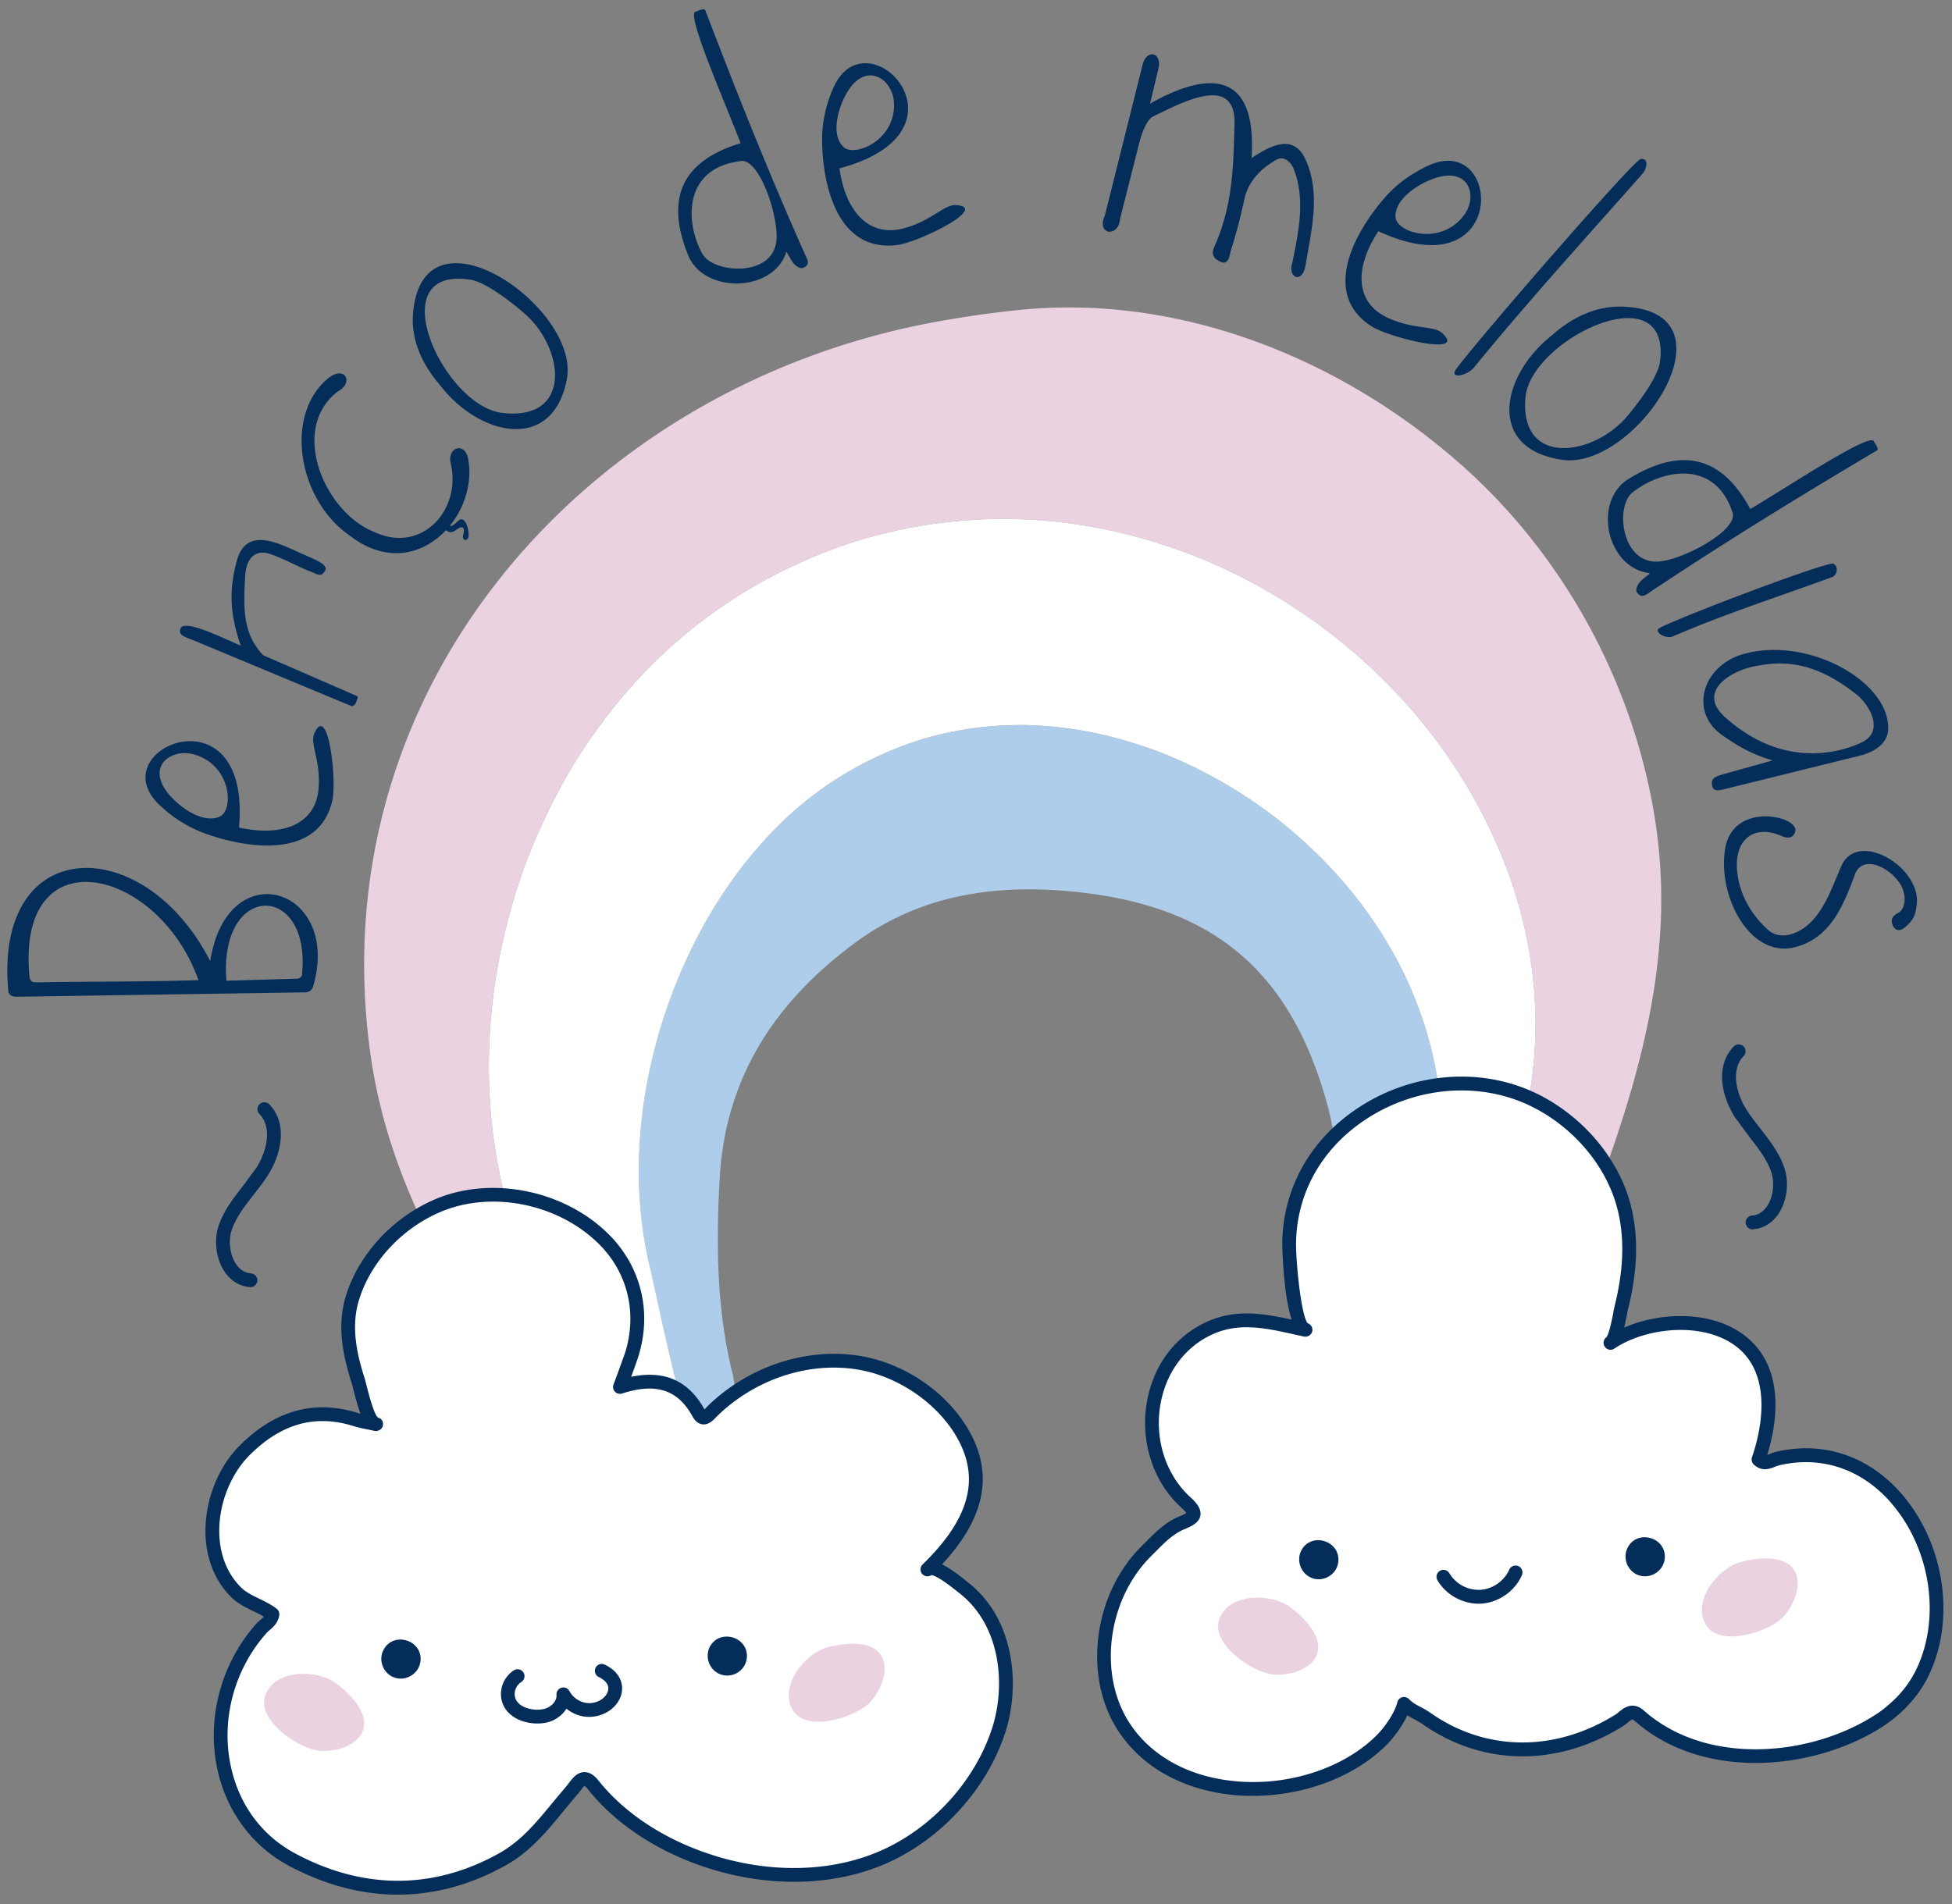 <?xml version="1.0" encoding="UTF-8"?>
<svg xmlns="http://www.w3.org/2000/svg" width="205" height="200" xmlns:v="https://vecta.io/nano"><rect width="100%" height="100%" fill="#808080" stroke="none"/><style><![CDATA[.B{fill:rgb(1.569%,18.039%,34.902%)}.C{fill:rgb(91.765%,82.353%,87.843%)}.D{fill:rgb(100%,100%,100%)}]]></style><g fill-rule="evenodd"><path d="M147.98 141.012c-.07.797-.043 1.488.07 2.059a13.73 13.73 0 0 1-5.668-3.496c-1.316-1.367-1.859-2.801-1.805-4.746.188-6.34.496-12.719-1.223-18.945-3.914-14.199-12.281-20.672-26.105-22.172-8.547-.922-16.559.188-23.598 5.43-8.262 6.152-13.48 14.031-14.074 24.684-.379 6.961-.316 13.824 1.391 20.609.152.629.133 1.465.531 1.828 2.102 1.891.629 3.238-.602 4.602-.973 1.082-2.141 1.883-3.426 2.441-2.48-6.793-3.836-14.211-5.473-21.324-.117-.523-.203-1.027-.293-1.543l-.133-.754-.09-.742c-.156-.984-.227-1.988-.301-2.973-.148-1.988-.113-3.98 0-5.961.125-1.977.348-3.937.699-5.879a57.79 57.79 0 0 1 1.355-5.738c2.215-7.512 5.953-14.5 10.84-19.91 2.418-2.734 5.129-4.996 8.023-6.82 3.02-1.883 6.199-3.301 9.5-4.23 1.668-.445 3.359-.781 5.066-1.004 1.719-.203 3.453-.293 5.215-.266 3.516.098 7.094.672 10.617 1.73 1.766.531 3.516 1.152 5.219 1.914 1.727.746 3.398 1.625 5.047 2.582 3.277 1.922 6.383 4.246 9.164 6.934 5.598 5.359 9.996 12.117 12.133 19.922.547 1.941.902 3.957 1.168 6.023.23 2.055.273 4.168.195 6.32-.105 2.148-.32 4.348-.742 6.547-.836 4.23-2.305 8.578-2.703 12.879zm0 0" fill="rgb(68.235%,80.392%,91.765%)"/><path d="M174.395 97.199c-.723 14.934-7.074 28.91-12.465 42.926-.34.887-.355 2.039-1.863 1.453-.203-.078-.582.16-.848.313-2.488 1.418-5.262 2.004-7.953 1.801.215-.285.426-.641.637-1.039 3.984-7.852 6.801-18.234 8.563-26.848.523-2.555.746-5.172.789-7.812.055-5.285-.883-10.645-2.648-15.719s-4.355-9.852-7.551-14.199-7.043-8.23-11.344-11.555c-4.324-3.328-9.113-6.102-14.293-8.133S114.695 55.035 109 54.633c-2.859-.195-5.738-.168-8.609.117-2.867.266-5.738.789-8.527 1.535-2.805.734-5.523 1.754-8.137 2.953-2.621 1.195-5.137 2.59-7.484 4.184-4.824 3.23-9.023 7.258-12.422 11.691-1.699 2.227-3.258 4.531-4.598 6.934s-2.523 4.871-3.523 7.398c-1.027 2.512-1.824 5.102-2.488 7.699-.656 2.617-1.168 5.25-1.461 7.902-.629 5.32-.559 10.703.301 15.973.426 2.633 1.035 5.234 1.867 7.77.438 1.258.887 2.512 1.418 3.742l.391.914.414.887c.285.586.559 1.172.871 1.73 2.363 4.539 5.152 8.32 7.605 12.09 1.355 2.082 2.664 4.211 3.789 6.438-1.875.348-3.762.676-5.605 1.117-1.832.434-3.047-.273-3.832-1.719-8.051-14.59-17.781-26.449-20.102-43.523-5.227-38.543 23.051-70.164 59.762-76.719 2.844-.504 5.703-.922 8.59-1.203 16.914-1.66 33.836 5.23 46.375 16.398 10.582 9.426 17.879 22.695 20.172 36.859a54.44 54.44 0 0 1 .629 11.398zm0 0" class="C"/><g class="D"><path d="M161.254 107.992c-.043 2.641-.266 5.258-.789 7.813-1.762 8.613-4.578 18.996-8.562 26.848-.211.398-.422.754-.637 1.039a13.53 13.53 0 0 1-3.215-.621c-.113-.57-.141-1.262-.07-2.059.398-4.301 1.867-8.648 2.703-12.879.422-2.199.637-4.398.742-6.547.078-2.152.035-4.266-.195-6.32-.266-2.066-.621-4.082-1.168-6.023-2.137-7.805-6.535-14.562-12.133-19.922-2.781-2.687-5.887-5.012-9.164-6.934-1.648-.957-3.32-1.836-5.047-2.582-1.703-.762-3.453-1.383-5.219-1.914-3.523-1.059-7.102-1.633-10.617-1.73-1.762-.027-3.496.063-5.215.266-1.707.223-3.398.559-5.066 1.004-3.301.93-6.48 2.348-9.5 4.23-2.895 1.824-5.605 4.086-8.023 6.82-4.887 5.41-8.625 12.398-10.84 19.91a57.79 57.79 0 0 0-1.355 5.738c-.352 1.941-.574 3.902-.699 5.879-.113 1.98-.148 3.973 0 5.961.074.984.145 1.988.301 2.973l.09.742.133.754c.09.516.176 1.02.293 1.543 1.637 7.113 2.992 14.531 5.473 21.324-.691.301-1.426.531-2.168.699-.957.223-1.934.41-2.898.586-1.125-2.227-2.434-4.355-3.789-6.437-2.453-3.77-5.242-7.551-7.605-12.09-.312-.559-.586-1.145-.871-1.73l-.414-.887-.391-.914c-.531-1.23-.98-2.484-1.418-3.742-.832-2.535-1.441-5.137-1.867-7.77-.859-5.27-.93-10.652-.301-15.973.293-2.652.805-5.285 1.461-7.902.664-2.598 1.461-5.187 2.488-7.699 1-2.527 2.188-4.992 3.523-7.398s2.898-4.707 4.598-6.934c3.398-4.434 7.598-8.461 12.422-11.691 2.348-1.594 4.863-2.988 7.484-4.184 2.613-1.199 5.332-2.219 8.137-2.953 2.789-.746 5.66-1.27 8.527-1.535 2.871-.285 5.75-.312 8.609-.117 5.695.402 11.238 1.723 16.418 3.754s9.969 4.805 14.293 8.133c4.301 3.316 8.145 7.211 11.344 11.555s5.781 9.129 7.551 14.199 2.703 10.434 2.648 15.719zm0 0"/><path d="M74.031 154.801c.582 1.473.883 3.371-.293 4.426-1.277 1.137-2.109 1.145-2.727.613-.824-.719-1.266-2.437-1.871-3.742l-.734-1.508 2.898-.586c.742-.168 1.477-.398 2.168-.699l.559 1.496zm77.235-11.11c-1.383 1.887-2.809 1.398-3.215-.621a13.53 13.53 0 0 0 3.215.621zm0 0"/><path d="M28.613 169.563c-1.187-.926-2.738-1.227-3.855-2.344-3.949-3.973-2.77-11.184.949-14.891 3.277-3.266 7.074-4.648 11.645-3.219.602.184 1.23.281 2.109.477-.914-.203-1.605-3.805-1.844-4.559-.895-2.766-1.488-5.719-.637-8.574 1.301-4.391 4.824-8.035 8.988-9.809 5.727-2.441 13.016-.871 17.418 3.492 3.313 3.281 4.355 7.91 2.895 12.328-.316.969-.691 1.918-1.168 3.219 3.711-1.195 6.457-.547 8.27 2.777.516.941 1.055.125 1.496-.301 4.094-3.957 9.988-6.023 15.633-4.969 4.48.844 8.898 3.93 10.941 8.055 2.641 5.305-.227 9.879-4.055 13.605.711-.691 3.305 1.535 3.852 1.969 4.348 3.414 5.262 9.855 3.648 14.883-1.867 5.801-6.473 10.848-12.023 13.32-6.695 2.988-14.676 2.289-21.281-.621-3.551-1.57-6.863-3.855-9.297-6.918-1.07-1.348-1.594-.16-2.195.516-2.258 2.598-4.187 5.535-7.297 7.281-7.379 4.141-14.965 3.895-22.141.043-8.598-4.602-9.961-16.629-3.25-24.246.418-.461 1.074-.746 1.199-1.516zm0 0"/></g><path d="M33.871 149.27c-2.734 0-5.258 1.188-7.652 3.574-1.715 1.711-2.895 4.293-3.141 6.898-.266 2.793.512 5.27 2.195 6.965.539.539 1.23.875 1.957 1.223.609.301 1.25.602 1.824 1.055a.72.72 0 0 1 .273.691c-.133.809-.656 1.25-1.035 1.578-.117.098-.23.195-.328.313-3.25 3.672-4.676 8.699-3.824 13.445.762 4.273 3.203 7.715 6.863 9.676 7.152 3.84 14.566 3.824 21.445-.035 2.305-1.297 3.914-3.266 5.625-5.348l1.488-1.773c.078-.098.156-.207.238-.312.371-.477.824-1.062 1.574-1.074.531 0 1.012.293 1.488.891 2.188 2.746 5.305 5.063 9.023 6.703 6.961 3.07 14.699 3.301 20.695.621 5.395-2.402 9.848-7.336 11.629-12.879 1.406-4.391.945-10.668-3.402-14.094l-.211-.168c-1.879-1.516-2.551-1.754-2.781-1.773-.285.203-.684.168-.941-.09-.273-.281-.266-.742.02-1.027 4.719-4.586 5.961-8.648 3.914-12.762-1.867-3.762-6.059-6.84-10.43-7.656-5.191-.973-10.937.852-14.992 4.773-.055.051-.109.113-.168.168-.34.355-.809.844-1.453.762-.418-.062-.754-.328-1.02-.805-1.551-2.84-3.836-3.586-7.41-2.434-.266.082-.559.012-.746-.184a.72.72 0 0 1-.16-.754l.453-1.215.719-1.988c1.379-4.195.363-8.531-2.719-11.582-4.27-4.223-11.258-5.633-16.633-3.344-4.098 1.746-7.383 5.328-8.578 9.348-.852 2.855-.109 5.855.637 8.152.043.156.113.434.203.789.504 1.984.902 3.102 1.195 3.316.391.09.594.461.496.852-.078.391-.516.621-.902.531-.293-.07-.559-.125-.809-.168-.492-.105-.918-.195-1.352-.328-1.125-.355-2.215-.531-3.27-.531zm7.918 49.746c-3.828 0-7.68-1.02-11.469-3.043-4.004-2.145-6.773-6.047-7.605-10.703-.93-5.18.629-10.66 4.16-14.672.141-.16.313-.301.48-.453.148-.121.273-.23.352-.328-.344-.211-.715-.387-1.105-.582-.805-.383-1.637-.789-2.355-1.5-1.992-2.016-2.922-4.895-2.613-8.133.293-2.98 1.586-5.82 3.57-7.789 3.676-3.672 7.828-4.816 12.371-3.395.086.027.184.051.281.078-.246-.664-.484-1.508-.742-2.543l-.187-.703c-.805-2.492-1.602-5.766-.637-9.012 1.309-4.414 4.914-8.344 9.395-10.262 5.891-2.508 13.551-.973 18.215 3.648 3.48 3.449 4.633 8.336 3.074 13.063-.203.621-.434 1.234-.691 1.934 3.5-.727 6.023.398 7.703 3.422l.188-.184c.07-.082.141-.152.203-.223 4.395-4.238 10.625-6.207 16.27-5.152 4.867.914 9.367 4.23 11.457 8.434 2.18 4.371 1.141 8.762-3.172 13.402.816.391 1.719 1.082 2.578 1.773l.195.16c4.887 3.84 5.445 10.82 3.887 15.672-1.902 5.922-6.66 11.191-12.414 13.766-6.367 2.836-14.539 2.605-21.871-.621-3.934-1.738-7.246-4.207-9.574-7.133-.238-.301-.371-.344-.371-.344a8.67 8.67 0 0 0-.41.512c-.094.133-.203.258-.301.375-.496.574-.973 1.16-1.461 1.746-1.715 2.094-3.488 4.258-6.027 5.684-3.687 2.066-7.512 3.105-11.371 3.105zm0 0" class="B"/><path d="M169.137 141.055c3.676-2.473 10.199-3.059 13.867-.016 3.594 2.988 3.035 8.363 1.684 12.266.672.648 1.344.063 1.965-.09 12.406-2.926 20.25 12.523 15.152 22.66-.781 1.555-1.934 2.891-3.27 3.992a14.19 14.19 0 0 1-1.168.852c-7.148 4.656-18.5 5.438-25.203-.496-.922-.816-1.477.086-2.09.469-6.402 4.02-14.035 4.215-20.285-.195-.797-.559-1.633-.781-2.34-1.516-.293 1.23-1.383 2.801-2.266 3.707-6.785 6.961-21.477 7.414-27.16-1.305-3.641-5.578-2.277-13.852 2.363-18.445 1.145-1.129 2.242-2.379 3.754-2.992 1.488-.602 1.621-1.008.328-2.187-5.48-5.039-4.418-15.07 2.559-18.254 3.367-1.535 6.668-.559 10.078.176-1.301-.281-1.734-7.973-1.719-9.152.18-12.844 15.117-20.551 26.145-14.766 4.082 2.137 7.516 5.969 8.863 10.41.707 2.352.84 4.824.594 7.246-.145 1.313-.383 2.609-.699 3.875-.18.73-.543 3.344-1.152 3.762zm0 0" class="D"/><g class="B"><path d="M130.934 139.414c-1.211 0-2.406.203-3.602.746-2.941 1.348-4.941 4.09-5.492 7.531-.566 3.59.629 7.234 3.125 9.531.602.551 1.23 1.207 1.098 1.98-.133.742-.918 1.117-1.645 1.418-1.18.469-2.09 1.391-3.047 2.359l-.469.469c-4.598 4.551-5.617 12.418-2.277 17.543 2.258 3.461 6.18 5.633 11.043 6.102 5.648.559 11.539-1.375 15-4.91.816-.836 1.816-2.301 2.082-3.371.063-.258.258-.461.512-.531a.74.74 0 0 1 .711.191c.352.375.762.598 1.238.844a9.1 9.1 0 0 1 .992.586c5.828 4.105 13.113 4.176 19.492.176a3.39 3.39 0 0 0 .316-.246c.469-.391 1.445-1.199 2.633-.152 6.629 5.871 17.574 4.824 24.332.426a9.2 9.2 0 0 0 1.098-.805c1.348-1.094 2.375-2.359 3.082-3.754 2.613-5.195 1.754-12.246-2.098-17.133-3.109-3.957-7.57-5.598-12.238-4.488-.125.027-.25.078-.383.133-.484.203-1.406.586-2.258-.23-.203-.203-.273-.496-.184-.766.656-1.871 2.469-8.203-1.453-11.465-3.41-2.832-9.59-2.234-13.008.063-.328.219-.781.133-1-.207-.223-.316-.145-.762.168-.984.293-.336.609-1.984.734-2.613a9.6 9.6 0 0 1 .148-.73 28.27 28.27 0 0 0 .676-3.777c.254-2.527.07-4.867-.566-6.961-1.242-4.117-4.422-7.852-8.504-9.988-5.187-2.723-11.723-2.437-17.047.738-5.027 2.996-7.949 7.883-8.031 13.398-.023 2.016.531 7.707 1.23 8.461a.73.73 0 0 1 .473.844.74.74 0 0 1-.871.551l-.93-.203c-1.734-.391-3.426-.773-5.082-.773zm.656 49.223a20.09 20.09 0 0 1-2.062-.094c-5.305-.523-9.609-2.918-12.113-6.762-3.703-5.676-2.598-14.359 2.469-19.359l.461-.461c1.02-1.031 2.082-2.102 3.531-2.687.41-.168.605-.277.711-.348-.07-.105-.238-.301-.602-.637-2.844-2.617-4.215-6.758-3.57-10.82.621-3.93 2.922-7.078 6.324-8.621 3.027-1.395 6.02-.871 8.914-.23-.937-2.828-.988-8.027-.988-8.098.086-6.039 3.273-11.371 8.746-14.637 5.75-3.43 12.824-3.723 18.457-.77 4.418 2.324 7.863 6.375 9.219 10.855.688 2.281.895 4.809.617 7.531a28.84 28.84 0 0 1-.715 3.973 16.85 16.85 0 0 0-.133.656l-.277 1.32c3.977-1.73 9.504-1.781 12.887 1.031 4.152 3.449 3.063 9.348 2.133 12.344.082-.027.176-.062.301-.105.195-.09.398-.16.594-.215 5.234-1.23 10.227.598 13.707 5.012 4.18 5.313 5.109 13.004 2.25 18.688-.797 1.57-1.957 3-3.453 4.223a17.61 17.61 0 0 1-1.23.906c-7.207 4.68-18.934 5.762-26.078-.559-.25-.223-.258-.23-.754.176-.16.133-.32.258-.469.355-6.891 4.32-14.77 4.238-21.094-.215-.266-.184-.551-.336-.84-.496-.25-.125-.496-.258-.746-.418-.512 1.129-1.363 2.281-2.082 3.016-3.328 3.418-8.703 5.445-14.113 5.445zm-87.418-14.27c-.082 1.48-1.711 2.422-3.031 1.723-.973-.523-1.379-1.766-.883-2.75.98-1.969 4.02-1.152 3.914 1.027zm0 0"/><path d="M78.441 174.059a2.07 2.07 0 0 1-3.02 1.711 2.1 2.1 0 0 1-.895-2.75c.98-1.961 4.027-1.145 3.914 1.039zm62.118-10.129c-.07 1.488-1.699 2.422-3.02 1.719-.973-.523-1.379-1.766-.895-2.75.984-1.969 4.023-1.141 3.914 1.031zm34.281-.313c-.082 1.492-1.711 2.422-3.031 1.723-.973-.523-1.379-1.766-.883-2.75.98-1.969 4.02-1.152 3.914 1.027zM56.434 181.039c-.91 0-1.832-.25-2.523-.719-.699-.473-1.141-1.137-1.266-1.918a2.97 2.97 0 0 1 1.328-2.953.73.73 0 0 1 1 .23.73.73 0 0 1-.23 1.004c-.484.301-.77.922-.672 1.48.063.391.285.711.648.957.617.418 1.609.578 2.406.391.684-.148 1.375-.781 1.32-1.48-.027-.348.195-.656.523-.754.328-.09.68.063.84.363a2.41 2.41 0 0 0 1.805 1.242c1.117.125 2.039-.551 2.234-1.25.219-.773-.504-1.25-.957-1.473-.363-.168-.516-.605-.344-.969a.72.72 0 0 1 .965-.336c1.715.816 2.016 2.184 1.727 3.176-.426 1.48-2.082 2.484-3.793 2.289-.715-.082-1.398-.383-1.957-.836-.457.738-1.246 1.262-2.035 1.445a4.7 4.7 0 0 1-1.02.109zm0 0"/><path d="M155.277 168.453c-1.727 0-3.437-.957-4.312-2.457a.72.72 0 1 1 1.25-.738 3.6 3.6 0 0 0 3.258 1.738c1.293-.078 2.504-.93 3.027-2.117.16-.363.586-.531.957-.375.363.16.531.598.371.961-.734 1.676-2.453 2.871-4.266 2.98-.098.008-.187.008-.285.008zm0 0"/></g><g class="C"><path d="M188.441 164.949c-1.074-1.723-4.012-1.305-5.613-.879-2.395.641-5.129 4.027-3.711 6.539 1.379 2.438 6.242.91 7.891-.508 1.176-1.02 2.414-3.582 1.434-5.152zm-95.894 8.957c-1.07-1.719-4.012-1.305-5.613-.879-2.391.641-5.129 4.027-3.711 6.539 1.379 2.438 6.242.914 7.891-.508 1.176-1.02 2.418-3.582 1.434-5.152zm0 0"/><path d="M138.313 173.773c.68-1.906-1.473-3.957-2.801-4.949-1.984-1.48-6.34-1.523-7.422 1.145-1.051 2.598 3.164 5.473 5.297 5.879 1.531.293 4.305-.328 4.926-2.074zm-100.2 8.008c.684-1.906-1.469-3.953-2.797-4.957-1.984-1.48-6.332-1.523-7.422 1.152-1.047 2.59 3.16 5.465 5.297 5.871 1.531.305 4.313-.316 4.922-2.066zm0 0"/></g><path d="M184.047 129.137c-.371 0-.687-.293-.715-.684-.027-.398.273-.746.672-.773.797-.051 1.293-.566 1.578-.992.645-.969.82-2.43.434-3.574-.461-1.34-1.348-2.484-2.293-3.691l-1.508-2.047c-1.461-2.281-2.07-5.465-.141-7.449.273-.285.734-.293 1.027-.012.281.277.293.738.008 1.023-1.363 1.41-.789 3.918.328 5.656.426.656.93 1.305 1.426 1.934.973 1.25 1.984 2.547 2.523 4.117.531 1.566.293 3.512-.602 4.84-.648.984-1.602 1.57-2.684 1.641-.02.012-.035.012-.055.012zm-157.738 6.074c-.016 0-.035-.008-.051-.008-1.074-.074-2.031-.656-2.684-1.641-.887-1.332-1.137-3.273-.605-4.836.543-1.578 1.551-2.871 2.527-4.125l1.426-1.934c1.113-1.738 1.691-4.246.316-5.656-.273-.285-.266-.746.02-1.02.281-.285.742-.277 1.027.008 1.922 1.988 1.309 5.172-.152 7.449-.461.719-.984 1.395-1.496 2.051-.949 1.207-1.832 2.348-2.293 3.688-.391 1.145-.203 2.609.434 3.574.281.426.789.941 1.574.996.398.023.703.371.676.77-.027.383-.348.684-.719.684zM.867 104.043c.043.543.469.668.957.656l30.207-.461c.469-.008.75-.238.867-.664 2.984-10.352-9.035-14.074-10.82-2.617C15.098 87.324-.609 87.555.867 104.043zm3.027-.852c-.574.012-.75-.133-.812-.742-1.301-14.785 13.523-11.398 17.762.504-6.293.195-10.652.125-16.949.238zm27.816-.754c-.02.152-.293.363-.453.363l-7.48.215c-.824-10.457 8.969-10.352 7.934-.578zM16.629 84.434a13.68 13.68 0 0 0 4.898 3.113c4.621 1.668 11.973 2.652 13.371-3.441.488-2.082-.406-10.305-1.879-7.094-.52 1.133.719 2.91.426 5.934-.371 3.723-3.902 4.965-8.348 3.98 1.328-14.801-14.418-8.379-8.469-2.492zm1.047-1.07c-2.355-2.91.328-4.773 2.672-4.125 3.988 1.109 4.234 5.879 2.719 6.543-1.742.773-4.195-.957-5.391-2.418zm1.285-17.352c-.285.73.414.863 1.652 1.367l16.242 6.766c.328.098.516-.254.609-.559.117-.387.25-.379-.203-.574l-9.641-4.195c-2.199-2.379-2.047-5.082-1.871-8.32.098-1.809 1.027-2.883 2.73-2.27 1.531.551 2.813 1.305 4.195 1.836.637.23 1.02.629 1.461-.098.383-.629-.902-1.125-2.23-1.711-2.328-1.012-5.961-3.16-7.023.609-.895 3.266-.691 5.758.398 8.949-1.418-.559-5.898-2.871-6.32-1.801zm28.371-17.336c1.168 4.84-3.027 9.594-8.094 7.172-5.145-2.066-8.898-10.766-3.773-14.723 1.781-.949.727-2.855-1.07-1.336-4.562 3.855-3.137 12.754 2.418 16.531 3.844 2.934 7.648 1.914 10.023-.629.168.133.344.211.469.211.477 0 .742-.469 1.152-.516.309-.035.309.426.168.844-.027.09-.02.355.125.461.098.07.266.027.387-.125.266-.344-.156-2.445-.91-1.934-.215.145-.762.773-.965.578 1.566-1.941 2.371-4.594 1.895-7.059-.336-1.73-2.207-1.215-1.824.523zm12.203-8.887c1.379-7.516-15.215-18.992-16.16-6.812-.25 3.184 1.398 5.789 2.762 7.387 4.172 5.508 11.961 7.219 13.398-.574zm-6.785 3.582c-6.242-.738-12.891-15.477-3.348-13.988 1.578.242 4.242 2.281 5.738 3.602 4.129 3.629 5.012 11.246-2.391 10.387zm30.781-15.523c.238.207.578.426.895.258.684-.355.383-.789.117-1.383-3.648-8.195-6.996-16.523-10.461-25.621-.098-.258-.547-.055-1.062.141-.93.355 3.25 9.809 4.758 13.801-7.289 2.207-7.422 6.988-5.527 11.723 1.637 4.117 8.961 4.012 10.344-.328.344.551.531 1.074.938 1.41zm-1.973-2.785c-.18 4.125-6.633 3.691-7.793 1.605-1.824-3.27-2.055-9.043 4.074-9.754 1.859-.223 3.832 5.402 3.719 8.148zm6.055-16.035c-.812 1.738-1.281 3.699-1.273 5.59.008 4.824 1.609 11.937 7.926 11.113 2.16-.277 9.715-3.949 6.137-4.187-1.277-.09-2.535 1.668-5.535 2.449-3.684.949-6.102-1.871-6.703-6.309 14.629-3.91 3.02-16.168-.551-8.656zm1.398.598c1.957-3.187 4.668-1.359 4.863 1.027.328 4.055-4.152 5.934-5.312 4.77-1.348-1.336-.539-4.195.449-5.797zm32.617-2.289c.52-1.82-1.242-2.324-1.656-.437l-3.934 15.719c-.309.691-.379 1.473.336 1.711.789.09 1.195-.594 1.258-1.355l2.047-8.09c.195-.789.719-2.281 1.398-2.645 2.613-1.215 8.82-4.805 8.57.941-.113 4.141-.168 8.078-1.918 12.285-.258.621-.57 1.09-.152 1.613.23.273.867.594 1.09.488.477-.242.461-.816.609-1.277.559-1.773.977-3.379 1.41-5.375.414-1.918 1.832-3.301 3.426-4.168.719-.383 1.469.266 1.754 1 1.25 3.176.512 6.602-.133 9.809-.551 1.652 1.055 2.309 1.383.293.59-3.645 1.629-7.52-.012-11.094-1.176-2.645-3.516-1.613-5.668-.141.613-9.34-4.664-9.129-10.66-5.723l.852-3.555zm28.461 10.02c-1.781.801-3.437 1.988-4.687 3.434-3.187 3.672-6.676 10.094-1.344 13.5 1.832 1.16 10.004 3.191 7.438.727-.902-.871-3.02-.348-5.816-1.668-3.43-1.633-3.395-5.312-.922-9.062 13.707 6.359 13.016-10.359 5.332-6.93zm.664 1.34c3.594-1.16 4.445 1.953 3.008 3.887-2.434 3.289-7.082 1.863-7.199.238-.133-1.879 2.367-3.539 4.191-4.125zm2.203 20.027c-.852 1.125 1.09.809 1.859-.141 5.59-6.855 11.77-13.641 17.738-20.398.414-.551.621-1.598-.25-1.484-.715.098-16.531 18.289-19.348 22.023zm11.141 9.578c7.703 1.082 18.801-15.609 6.359-16.09-3.262-.133-5.855 1.57-7.43 2.973-5.465 4.293-6.918 11.992 1.07 13.117zm-3.898-6.527c.523-6.145 15.305-13.195 14.137-3.785-.195 1.559-2.18 4.238-3.465 5.754-3.551 4.18-11.281 5.32-10.672-1.969zm11.859 19.602c-.168.266-.328.629-.098.914.477.586.859.211 1.406-.152 7.539-5.027 15.258-9.789 23.734-14.812.246-.141-.043-.539-.328-1-.531-.836-9.227 4.949-12.957 7.141-3.559-6.617-8.367-5.863-12.77-3.168-3.816 2.34-2.355 9.375 2.242 9.914-.488.438-.973.711-1.23 1.164zm2.418-2.422c-4.164.586-4.914-5.711-3.047-7.211 2.941-2.367 8.68-3.652 10.527 2.121.559 1.754-4.699 4.691-7.48 5.09zm-.125 6.973c-.832.414.586 1.23 1.328.922 5.367-2.324 11.168-4.195 16.773-6.246.414-.184.715-1.035.098-1.391-.508-.301-15.437 5.332-18.199 6.715zm6.641 15.395c-.762.223-1.414.391-1.16 1.289.18.617.781.398 1.586.203l13.727-3.391c1.559-.363 3.109-1.215 3.152-2.855.141-4.973-8.395-9.766-15.18-7.875-4.375 1.223-5.738 6.102-2.258 8.523 1.879 1.313 3.223 2.039 5.297 2.66l-5.164 1.445zm13.949-8.398c1.434 1.137 2.984 3.875.609 5.039-1.434.699-7.836 3.281-14.414-2.66-3.066-2.758.883-5.047 3.621-5.402 3.797-.727 6.949.469 10.184 3.023zm-7.707 14.945c.551.211 1.082.16 1.293-.488.559-1.641-6.535-3.301-7.355 1.781-.816 5.039 2.672 11.613 7.43 10.309 3.566-.977 4.902-4.168 6.109-7.344.777-2.937 4.738-.543 5.215 1.586.25.914.027 1.871-.586 2.184-.555.273-.848.691-.555 1.328.301.613.805.586 1.293.168.875-.77 1.105-1.238 1.23-2.465.387-3.867-6.246-7.867-7.961-3.902-1.055 2.457-2.117 5.773-4.723 6.91-.945.441-2.113.496-2.957-.273-1.699-1.527-2.949-3.629-3.215-6.008-.406-3.395 1.703-5.203 4.781-3.785zm0 0" class="B"/></g></svg>